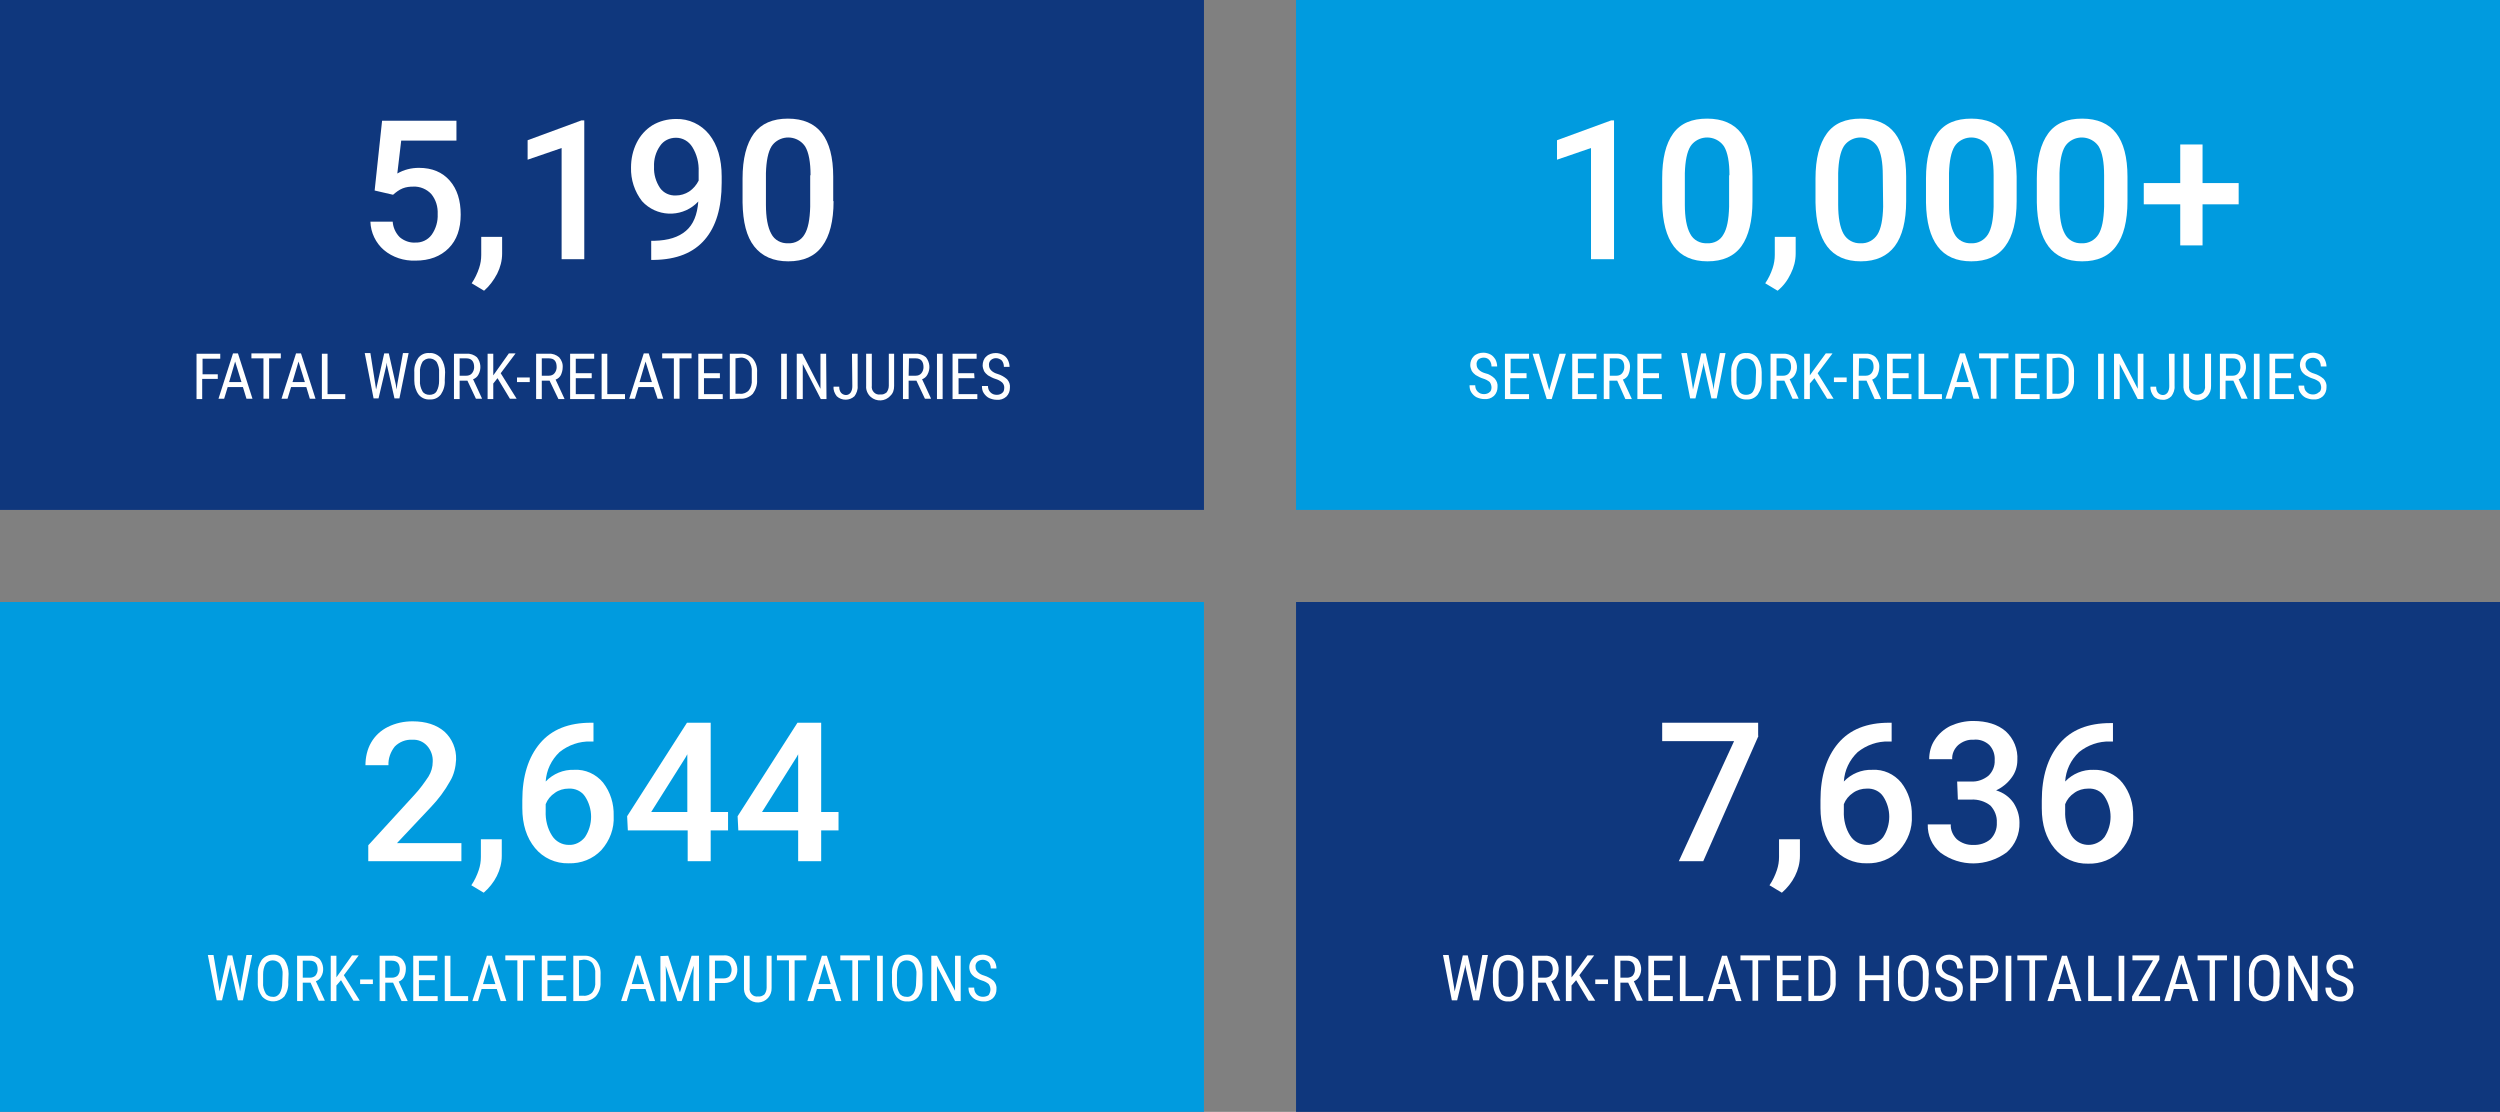 <?xml version="1.0" encoding="utf-8"?>
<!-- Generator: Adobe Illustrator 24.3.0, SVG Export Plug-In . SVG Version: 6.00 Build 0)  -->
<svg version="1.1" id="Layer_1" xmlns="http://www.w3.org/2000/svg" xmlns:xlink="http://www.w3.org/1999/xlink" x="0px" y="0px"
	 viewBox="0 0 706 314" style="enable-background:new 0 0 706 314;" xml:space="preserve">
<rect x="0" y="0" width="706" height="314" fill="#808080" stroke="none"/>
<style type="text/css">
	.st0{fill:#0F377D;}
	.st1{fill:#FFFFFF;}
	.st2{fill:#009BDF;}
</style>
<rect class="st0" width="340" height="144"/>
<g>
	<path class="st1" d="M105.8,53.8l2.1-19.7h21v5.6h-15.6l-1.1,9.3c1.9-1.1,4-1.6,6.1-1.6c3.7,0,6.6,1.2,8.7,3.6
		c2.1,2.4,3.1,5.6,3.1,9.6c0,4-1.1,7.2-3.4,9.5c-2.3,2.3-5.4,3.5-9.4,3.5c-3.2,0.1-6.4-0.9-8.9-3c-2.3-2-3.7-4.9-3.8-8h6.3
		c0.1,1.6,0.8,3.2,2,4.4c1.2,1,2.8,1.6,4.3,1.5c1.8,0.1,3.6-0.7,4.7-2.2c1.2-1.7,1.8-3.8,1.7-5.8c0.1-2.1-0.5-4.1-1.8-5.7
		c-1.3-1.4-3.2-2.2-5.1-2.1c-1,0-2,0.1-3,0.5c-1,0.4-1.9,1.1-2.7,1.8L105.8,53.8z"/>
	<path class="st1" d="M136.7,82.1l-3.5-2.1c0.9-1.3,1.6-2.8,2.1-4.3c0.4-1.2,0.6-2.4,0.6-3.7v-5.1h5.9v4.7c0,2-0.5,3.9-1.4,5.7
		C139.4,79.2,138.2,80.8,136.7,82.1z"/>
	<path class="st1" d="M165.1,73.2h-6.5V41.8l-9.6,3.3v-5.5l15.2-5.6h0.8V73.2z"/>
	<path class="st1" d="M197.2,56.9c-4,4.3-10.7,4.6-15.1,0.7c-0.3-0.3-0.5-0.5-0.8-0.8c-2.1-2.7-3.2-6.1-3.1-9.5c0-2.4,0.5-4.8,1.6-7
		c1-2,2.5-3.7,4.4-4.9c2-1.2,4.3-1.8,6.7-1.8c3.6-0.1,7.1,1.5,9.4,4.4c2.3,2.9,3.5,6.9,3.5,11.8v1.8c0,7.1-1.6,12.4-4.8,16.1
		c-3.2,3.7-7.9,5.6-14.3,5.7h-0.8V68h0.9c3.9-0.1,6.8-1,8.9-2.8S196.9,60.7,197.2,56.9z M190.9,55.2c1.3,0,2.6-0.4,3.7-1.1
		c1.2-0.8,2.1-1.9,2.7-3.1v-2.5c0.1-2.5-0.5-4.9-1.8-7c-1-1.6-2.7-2.6-4.6-2.6c-1.8,0-3.5,0.8-4.5,2.3c-1.2,1.7-1.8,3.8-1.7,5.9
		c-0.1,2.1,0.5,4.2,1.7,6C187.4,54.5,189.1,55.3,190.9,55.2z"/>
	<path class="st1" d="M235.4,56.8c0,5.6-1.1,9.9-3.2,12.7c-2.1,2.9-5.3,4.3-9.6,4.3c-4.2,0-7.4-1.4-9.6-4.2s-3.2-6.9-3.3-12.4v-6.8
		c0-5.6,1.1-9.8,3.2-12.7c2.1-2.8,5.3-4.2,9.6-4.2c4.3,0,7.5,1.4,9.6,4.1s3.2,6.8,3.2,12.3V56.8z M228.9,49.5c0-3.7-0.5-6.4-1.5-8.1
		c-1.7-2.6-5.3-3.4-8-1.6c-0.6,0.4-1.1,0.9-1.5,1.5c-1,1.6-1.5,4.2-1.6,7.6v8.9c0,3.6,0.5,6.4,1.5,8.2c0.9,1.8,2.8,2.8,4.8,2.7
		c1.9,0.1,3.7-0.9,4.6-2.5c1-1.6,1.5-4.2,1.6-7.8V49.5z"/>
</g>
<path class="st1" d="M61.4,107h-4.3v5.7h-1.6V99.9h6.7v1.4h-5v4.4h4.3V107z"/>
<path class="st1" d="M68.6,109.3h-4.3l-1,3.3h-1.6l4.1-12.8h1.4l4.1,12.8h-1.7L68.6,109.3z M64.7,107.9h3.5l-1.8-5.8L64.7,107.9z"/>
<path class="st1" d="M79.3,101.2H76v11.4h-1.6v-11.4H71v-1.4h8.3L79.3,101.2z"/>
<path class="st1" d="M86.5,109.3h-4.3l-1,3.3h-1.7l4.1-12.8H85l4.1,12.8h-1.6L86.5,109.3z M82.6,107.9h3.5l-1.8-5.8L82.6,107.9z"/>
<path class="st1" d="M92.5,111.3h5v1.4h-6.6V99.9h1.6L92.5,111.3z"/>
<path class="st1" d="M106,108.6l0.2,1.4l0.3-1.3l2-8.9h1.3l2,8.9l0.2,1.3l0.2-1.5l1.6-8.8h1.6l-2.6,12.8h-1.4l-2.1-9.3l-0.1-0.8
	l-0.1,0.8l-2.2,9.3h-1.4l-2.5-12.8h1.6L106,108.6z"/>
<path class="st1" d="M125.6,107.4c0.1,1.4-0.3,2.8-1.1,4c-0.8,1-1.9,1.5-3.2,1.4c-1.2,0.1-2.4-0.5-3.1-1.4c-0.8-1.1-1.2-2.5-1.2-3.9
	v-2.4c-0.1-1.4,0.3-2.8,1.1-4c0.8-1,1.9-1.5,3.2-1.4c1.2-0.1,2.4,0.5,3.2,1.4c0.8,1.2,1.2,2.6,1.2,4L125.6,107.4z M124,105.2
	c0.1-1-0.2-2.1-0.7-3c-0.9-1.1-2.5-1.3-3.6-0.4c-0.2,0.1-0.3,0.3-0.4,0.4c-0.5,0.9-0.8,2-0.7,3v2.3c-0.1,1,0.2,2.1,0.7,3
	c0.4,0.7,1.2,1,2,1c0.8,0,1.6-0.3,2-1c0.5-0.9,0.7-1.9,0.7-2.9V105.2z"/>
<path class="st1" d="M132,107.5h-2.2v5.2h-1.6V99.9h3.6c1-0.1,2.1,0.3,2.9,1c1.1,1.4,1.3,3.3,0.4,4.9c-0.3,0.6-0.9,1.1-1.5,1.3
	l2.5,5.4v0.1h-1.7L132,107.5z M129.8,106.1h1.9c0.6,0,1.2-0.2,1.6-0.7c0.4-0.5,0.6-1.1,0.6-1.7c0-1.7-0.8-2.5-2.2-2.5h-1.9V106.1z"
	/>
<path class="st1" d="M140.5,106.8l-1.2,1.5v4.4h-1.6V99.9h1.6v6.1l1-1.4l3.4-4.8h1.9l-4.2,5.6l4.5,7.2h-1.9L140.5,106.8z"/>
<path class="st1" d="M149.6,107.9h-3.6v-1.3h3.6V107.9z"/>
<path class="st1" d="M155.2,107.5H153v5.2h-1.6V99.9h3.6c1-0.1,2.1,0.3,2.9,1c0.7,0.8,1.1,1.8,1,2.9c0,0.7-0.2,1.4-0.5,2.1
	c-0.3,0.6-0.9,1.1-1.5,1.3l2.5,5.4v0.1h-1.7L155.2,107.5z M153,106.1h2c0.6,0,1.2-0.2,1.6-0.7c0.4-0.5,0.6-1.1,0.6-1.7
	c0-1.7-0.7-2.5-2.2-2.5h-2V106.1z"/>
<path class="st1" d="M167.1,106.8h-4.5v4.5h5.3v1.4h-6.9V99.9h6.8v1.4h-5.2v4.1h4.5V106.8z"/>
<path class="st1" d="M171.5,111.3h5v1.4h-6.6V99.9h1.6L171.5,111.3z"/>
<path class="st1" d="M184.6,109.3h-4.3l-1,3.3h-1.6l4.1-12.8h1.4l4.1,12.8h-1.6L184.6,109.3z M180.6,107.9h3.5l-1.8-5.8L180.6,107.9
	z"/>
<path class="st1" d="M195.3,101.2h-3.4v11.4h-1.6v-11.4H187v-1.4h8.3L195.3,101.2z"/>
<path class="st1" d="M203.3,106.8h-4.5v4.5h5.3v1.4h-6.9V99.9h6.8v1.4h-5.2v4.1h4.5L203.3,106.8z"/>
<path class="st1" d="M206.1,112.7V99.9h3c1.3-0.1,2.6,0.4,3.5,1.4c0.9,1.1,1.3,2.5,1.2,3.9v2.1c0.1,1.4-0.4,2.8-1.2,3.9
	c-1,1-2.3,1.5-3.6,1.4L206.1,112.7z M207.7,101.2v10h1.3c0.9,0.1,1.9-0.3,2.5-1c0.6-0.8,0.9-1.9,0.8-2.9v-2.3c0.1-1.1-0.2-2.1-0.8-3
	c-0.6-0.7-1.5-1.1-2.4-1L207.7,101.2z"/>
<path class="st1" d="M222.2,112.7h-1.6V99.9h1.6V112.7z"/>
<path class="st1" d="M233.4,112.7h-1.6l-5.1-9.9v9.9H225V99.9h1.6l5.1,9.9v-9.9h1.6L233.4,112.7z"/>
<path class="st1" d="M240.6,99.9h1.6v9.1c0.1,1-0.3,2.1-0.9,2.9c-1.4,1.3-3.6,1.3-5,0c-0.6-0.8-1-1.7-0.9-2.7h1.6
	c0,0.6,0.1,1.2,0.5,1.7c0.6,0.7,1.7,0.9,2.4,0.3c0.1-0.1,0.2-0.2,0.3-0.3c0.4-0.6,0.5-1.2,0.5-1.9L240.6,99.9z"/>
<path class="st1" d="M252.5,99.9v9.1c0,1.1-0.3,2.1-1.1,2.8c-1.4,1.6-3.9,1.7-5.5,0.3c-0.9-0.8-1.4-2-1.3-3.1v-9.1h1.6v9
	c-0.1,0.7,0.1,1.4,0.6,1.9c0.5,0.5,1.1,0.7,1.8,0.6c0.7,0.1,1.3-0.2,1.8-0.6c0.4-0.6,0.6-1.2,0.6-1.9v-9L252.5,99.9z"/>
<path class="st1" d="M258.8,107.5h-2.2v5.2H255V99.9h3.6c1-0.1,2.1,0.3,2.9,1c1.1,1.4,1.3,3.3,0.4,4.9c-0.3,0.6-0.9,1.1-1.5,1.3
	l2.5,5.4v0.1h-1.7L258.8,107.5z M256.6,106.1h2c0.6,0,1.2-0.2,1.6-0.7c0.4-0.5,0.6-1.1,0.6-1.7c0-1.7-0.8-2.5-2.2-2.5h-1.9
	L256.6,106.1z"/>
<path class="st1" d="M266.2,112.7h-1.6V99.9h1.6V112.7z"/>
<path class="st1" d="M275.2,106.8h-4.5v4.5h5.3v1.4H269V99.9h6.8v1.4h-5.2v4.1h4.5L275.2,106.8z"/>
<path class="st1" d="M283.6,109.4c0-0.5-0.2-1-0.6-1.4c-0.6-0.5-1.2-0.8-1.9-1c-0.7-0.2-1.4-0.6-2.1-1c-0.4-0.3-0.8-0.7-1.1-1.2
	c-0.2-0.5-0.4-1-0.4-1.6c0-0.9,0.3-1.9,1-2.5c0.7-0.7,1.7-1,2.7-1c0.7,0,1.4,0.2,2,0.5c0.6,0.3,1.1,0.8,1.4,1.4
	c0.3,0.6,0.5,1.3,0.5,2h-1.6c0-0.7-0.2-1.3-0.6-1.8c-0.9-0.8-2.2-0.9-3.1-0.1c-0.4,0.4-0.6,1-0.5,1.5c0,0.5,0.2,1,0.6,1.4
	c0.5,0.5,1.1,0.8,1.8,1c1,0.3,1.9,0.8,2.7,1.5c0.6,0.7,0.9,1.5,0.8,2.4c0,0.9-0.3,1.8-1,2.5c-0.8,0.7-1.7,1-2.8,0.9
	c-0.7,0-1.4-0.2-2.1-0.5c-0.6-0.3-1.1-0.8-1.5-1.4c-0.4-0.6-0.5-1.3-0.5-2h1.7c0,0.7,0.2,1.3,0.7,1.8c0.5,0.5,1.1,0.7,1.8,0.7
	c0.6,0,1.2-0.2,1.6-0.6C283.5,110.6,283.6,110,283.6,109.4z"/>
<rect y="170" class="st2" width="340" height="144"/>
<g>
	<path class="st1" d="M130.3,243.2H104v-4.5l13-14.2c1.5-1.6,2.8-3.4,4-5.2c0.8-1.3,1.2-2.7,1.2-4.2c0.1-1.6-0.5-3.3-1.6-4.5
		c-1.1-1.2-2.6-1.8-4.2-1.7c-1.8-0.1-3.6,0.6-4.9,1.9c-1.2,1.5-1.9,3.4-1.8,5.3h-6.5c0-2.2,0.5-4.5,1.6-6.4c1.1-1.9,2.7-3.4,4.7-4.4
		c2.2-1.1,4.6-1.6,7-1.6c3.8,0,6.8,1,9,2.9c2.2,2,3.4,4.9,3.3,7.9c-0.1,2.1-0.6,4.3-1.7,6.1c-1.5,2.7-3.3,5.1-5.4,7.3l-9.6,10.2
		h18.2V243.2z"/>
	<path class="st1" d="M136.6,252.1l-3.5-2.1c0.9-1.3,1.6-2.8,2.1-4.3c0.4-1.2,0.6-2.4,0.6-3.7V237h5.9v4.7c0,2-0.5,3.9-1.4,5.7
		C139.4,249.2,138.1,250.8,136.6,252.1z"/>
	<path class="st1" d="M167.6,204v5.4h-0.8c-3.2-0.1-6.3,1-8.8,3c-2.3,2.2-3.7,5.1-3.9,8.3c2.1-2.2,5-3.4,8-3.3
		c3.2-0.2,6.2,1.2,8.2,3.6c2.1,2.7,3.1,6,3,9.4c0.2,3.6-1.1,7-3.5,9.7c-2.4,2.5-5.7,3.8-9.2,3.7c-3.7,0.1-7.2-1.5-9.5-4.3
		c-2.4-2.9-3.6-6.7-3.6-11.3v-2.2c0-6.8,1.7-12.2,5-16.1c3.3-3.9,8.1-5.8,14.4-5.8H167.6z M160.6,222.7c-1.4,0-2.8,0.4-3.9,1.2
		c-1.2,0.8-2.1,1.9-2.6,3.2v2c-0.1,2.4,0.5,4.9,1.8,6.9c1,1.6,2.8,2.6,4.7,2.6c1.8,0.1,3.5-0.8,4.6-2.2c2.3-3.5,2.3-8,0-11.5
		C164.2,223.4,162.4,222.6,160.6,222.7L160.6,222.7z"/>
	<path class="st1" d="M200.7,229.3h4.9v5.2h-4.9v8.7h-6.5v-8.7h-16.9l-0.2-4l16.9-26.4h6.7V229.3z M183.9,229.3h10.2V213l-0.5,0.9
		L183.9,229.3z"/>
	<path class="st1" d="M231.9,229.3h4.9v5.2h-4.9v8.7h-6.5v-8.7h-16.9l-0.2-4l16.9-26.4h6.7V229.3z M215.2,229.3h10.2V213l-0.5,0.9
		L215.2,229.3z"/>
</g>
<path class="st1" d="M61.8,278.6l0.2,1.4l0.3-1.3l2-8.9h1.3l2,8.9l0.2,1.3l0.2-1.5l1.6-8.8h1.6l-2.6,12.8h-1.4l-2.1-9.3l-0.1-0.8
	l-0.1,0.8l-2.2,9.3h-1.5l-2.5-12.8h1.6L61.8,278.6z"/>
<path class="st1" d="M81.4,277.4c0.1,1.4-0.3,2.8-1.1,4c-1.6,1.7-4.2,1.9-6,0.3c-0.1-0.1-0.2-0.2-0.3-0.3c-0.8-1.1-1.3-2.5-1.2-3.9
	v-2.4c-0.1-1.4,0.3-2.8,1.1-4c0.8-1,1.9-1.5,3.2-1.5c1.2-0.1,2.4,0.5,3.2,1.4c0.8,1.2,1.2,2.6,1.2,4L81.4,277.4z M79.8,275.2
	c0.1-1-0.2-2.1-0.7-3c-0.9-1.1-2.5-1.3-3.6-0.5c-0.2,0.1-0.3,0.3-0.5,0.5c-0.5,0.9-0.7,1.9-0.7,3v2.3c-0.1,1,0.2,2.1,0.7,3
	c0.4,0.7,1.2,1,2,1c0.8,0.1,1.5-0.3,2-1c0.5-0.9,0.7-1.9,0.7-2.9L79.8,275.2z"/>
<path class="st1" d="M87.7,277.5h-2.2v5.2h-1.6v-12.8h3.6c1-0.1,2.1,0.3,2.8,1c1.1,1.4,1.3,3.4,0.4,4.9c-0.3,0.6-0.9,1.1-1.5,1.3
	l2.5,5.4v0.1H90L87.7,277.5z M85.5,276.1h2c0.6,0,1.2-0.2,1.6-0.6c0.4-0.5,0.6-1.1,0.6-1.7c0-1.6-0.7-2.5-2.2-2.5h-2V276.1z"/>
<path class="st1" d="M96.3,276.8l-1.3,1.5v4.4h-1.6v-12.8H95v6.1l1-1.4l3.4-4.8h1.9l-4.2,5.6l4.5,7.2h-1.8L96.3,276.8z"/>
<path class="st1" d="M105.3,277.9h-3.6v-1.3h3.6V277.9z"/>
<path class="st1" d="M111,277.5h-2.2v5.2h-1.6v-12.8h3.6c1-0.1,2.1,0.3,2.8,1c0.7,0.8,1.1,1.8,1,2.9c0,0.7-0.2,1.4-0.5,2.1
	c-0.3,0.6-0.9,1.1-1.5,1.3l2.5,5.4v0.1h-1.7L111,277.5z M108.8,276.1h1.9c0.6,0,1.2-0.2,1.6-0.6c0.4-0.5,0.6-1.1,0.6-1.7
	c0-1.6-0.7-2.5-2.2-2.5h-1.9L108.8,276.1z"/>
<path class="st1" d="M122.8,276.8h-4.5v4.5h5.3v1.4h-6.9v-12.8h6.8v1.4h-5.2v4.1h4.5V276.8z"/>
<path class="st1" d="M127.2,281.3h5v1.4h-6.6v-12.8h1.6L127.2,281.3z"/>
<path class="st1" d="M140.3,279.3H136l-1,3.4h-1.6l4.1-12.8h1.4l4.1,12.8h-1.6L140.3,279.3z M136.4,277.9h3.5l-1.8-5.8L136.4,277.9z
	"/>
<path class="st1" d="M151.1,271.2h-3.4v11.4h-1.6v-11.4h-3.4v-1.4h8.3L151.1,271.2z"/>
<path class="st1" d="M159.1,276.8h-4.5v4.5h5.3v1.4H153v-12.8h6.8v1.4h-5.2v4.1h4.5L159.1,276.8z"/>
<path class="st1" d="M161.9,282.7v-12.8h3c1.3-0.1,2.6,0.4,3.5,1.4c0.9,1.1,1.3,2.5,1.2,4v2.1c0.1,1.4-0.4,2.8-1.3,3.9
	c-1,1-2.3,1.5-3.6,1.4L161.9,282.7z M163.5,271.2v10h1.3c0.9,0.1,1.9-0.3,2.5-1c0.6-0.8,0.9-1.9,0.8-2.9v-2.3c0.1-1.1-0.2-2.1-0.8-3
	c-0.6-0.7-1.5-1-2.4-1L163.5,271.2z"/>
<path class="st1" d="M182.3,279.3h-4.3l-1,3.4h-1.6l4.1-12.8h1.4l4.1,12.8h-1.6L182.3,279.3z M178.4,277.9h3.5l-1.8-5.8L178.4,277.9
	z"/>
<path class="st1" d="M188.7,269.9l3.3,10.4l3.3-10.4h2.1v12.8h-1.6v-5l0.1-5l-3.4,10h-1.2l-3.3-9.9l0.1,5v5h-1.6v-12.8L188.7,269.9z
	"/>
<path class="st1" d="M201.9,277.6v5h-1.6v-12.8h4.1c1-0.1,2.1,0.3,2.8,1.1c1.3,1.7,1.4,4,0.1,5.7c-0.7,0.7-1.7,1-2.7,1L201.9,277.6z
	 M201.9,276.3h2.5c0.6,0,1.2-0.2,1.6-0.6c0.4-0.5,0.6-1.2,0.6-1.8c0-0.7-0.2-1.3-0.6-1.9c-0.4-0.5-1-0.7-1.6-0.7h-2.5L201.9,276.3z"
	/>
<path class="st1" d="M217.9,269.9v9.1c0.1,2.2-1.6,4-3.7,4.1c-2.2,0.1-4-1.6-4.1-3.7c0-0.1,0-0.3,0-0.4v-9.1h1.6v9
	c-0.1,0.7,0.1,1.4,0.6,1.9c0.5,0.5,1.1,0.7,1.8,0.6c0.7,0.1,1.3-0.2,1.8-0.6c0.4-0.6,0.6-1.2,0.6-1.9v-9L217.9,269.9z"/>
<path class="st1" d="M227.8,271.2h-3.4v11.4h-1.6v-11.4h-3.4v-1.4h8.3V271.2z"/>
<path class="st1" d="M235,279.3h-4.3l-1,3.4H228l4.1-12.8h1.4l4.1,12.8H236L235,279.3z M231.1,277.9h3.5l-1.8-5.8L231.1,277.9z"/>
<path class="st1" d="M245.7,271.2h-3.4v11.4h-1.6v-11.4h-3.4v-1.4h8.3L245.7,271.2z"/>
<path class="st1" d="M249.3,282.7h-1.6v-12.8h1.6V282.7z"/>
<path class="st1" d="M260.5,277.4c0.1,1.4-0.3,2.8-1.1,4c-0.8,1-1.9,1.5-3.2,1.4c-1.2,0.1-2.4-0.5-3.1-1.4c-0.8-1.1-1.2-2.5-1.2-3.9
	v-2.4c-0.1-1.4,0.3-2.8,1.1-4c0.8-1,1.9-1.5,3.2-1.5c1.2-0.1,2.4,0.5,3.1,1.4c0.8,1.2,1.2,2.6,1.2,4L260.5,277.4z M258.8,275.2
	c0.1-1-0.2-2.1-0.7-3c-0.9-1.1-2.5-1.3-3.6-0.5c-0.2,0.1-0.3,0.3-0.5,0.5c-0.5,0.9-0.7,1.9-0.7,3v2.3c-0.1,1,0.2,2.1,0.7,3
	c0.4,0.7,1.2,1,2,1c0.8,0.1,1.5-0.3,2-1c0.5-0.9,0.7-1.9,0.7-2.9L258.8,275.2z"/>
<path class="st1" d="M271.3,282.7h-1.6l-5.1-9.9v9.9h-1.6v-12.8h1.6l5.1,9.9v-9.9h1.6L271.3,282.7z"/>
<path class="st1" d="M279.7,279.4c0-0.5-0.2-1.1-0.5-1.5c-0.6-0.5-1.2-0.8-1.9-1c-0.7-0.2-1.4-0.6-2.1-1c-0.4-0.3-0.8-0.7-1.1-1.2
	c-0.7-1.4-0.4-3,0.7-4.1c0.7-0.7,1.7-1,2.7-1c0.7,0,1.4,0.2,2,0.5c0.6,0.3,1,0.8,1.4,1.4c0.3,0.6,0.5,1.3,0.5,2h-1.6
	c0-0.7-0.2-1.3-0.6-1.8c-0.9-0.8-2.2-0.9-3.2-0.1c-0.4,0.4-0.6,1-0.5,1.5c0,0.5,0.2,1,0.6,1.4c0.5,0.5,1.1,0.8,1.8,1
	c1,0.3,1.9,0.8,2.7,1.5c0.6,0.7,0.9,1.5,0.8,2.4c0,0.9-0.3,1.8-1,2.5c-0.8,0.7-1.8,1-2.8,0.9c-0.7,0-1.4-0.2-2.1-0.5
	c-0.6-0.3-1.1-0.8-1.5-1.4c-0.4-0.6-0.5-1.3-0.5-2h1.6c0,0.7,0.2,1.4,0.7,1.9c0.5,0.5,1.1,0.7,1.8,0.7c0.6,0,1.2-0.2,1.6-0.5
	C279.5,280.5,279.7,280,279.7,279.4z"/>
<rect x="366" y="170" class="st0" width="340" height="144"/>
<g>
	<path class="st1" d="M496.6,207.8L481,243.2h-6.9l15.6-33.9h-20.3v-5.2h27.1V207.8z"/>
	<path class="st1" d="M503.2,252.1l-3.5-2.1c0.9-1.3,1.6-2.8,2.1-4.3c0.4-1.2,0.6-2.4,0.6-3.7V237h5.9v4.7c0,2-0.5,3.9-1.4,5.7
		C506,249.2,504.7,250.8,503.2,252.1z"/>
	<path class="st1" d="M534.2,204v5.4h-0.8c-3.2-0.1-6.3,1-8.8,3c-2.3,2.2-3.7,5.1-3.9,8.3c2.1-2.2,5-3.4,8-3.3
		c3.2-0.2,6.2,1.2,8.2,3.6c2.1,2.7,3.1,6,3,9.4c0.2,3.6-1.1,7-3.5,9.7c-2.4,2.5-5.7,3.8-9.2,3.7c-3.7,0.1-7.2-1.5-9.5-4.3
		c-2.4-2.9-3.6-6.7-3.6-11.3v-2.2c0-6.8,1.7-12.2,5-16.1c3.3-3.9,8.1-5.8,14.4-5.8H534.2z M527.2,222.7c-1.4,0-2.8,0.4-3.9,1.2
		c-1.2,0.8-2.1,1.9-2.6,3.2v2c-0.1,2.4,0.5,4.9,1.8,6.9c1,1.6,2.8,2.6,4.7,2.6c1.8,0.1,3.5-0.8,4.6-2.2c2.3-3.5,2.3-8,0-11.5
		C530.8,223.4,529,222.6,527.2,222.7L527.2,222.7z"/>
	<path class="st1" d="M552.7,220.7h4c1.7,0.1,3.4-0.5,4.8-1.6c1.2-1.1,1.9-2.8,1.8-4.4c0.1-1.6-0.4-3.1-1.5-4.3
		c-1.2-1.1-2.8-1.7-4.5-1.5c-1.6-0.1-3.1,0.5-4.3,1.5c-1.1,1-1.8,2.5-1.7,4h-6.5c0-1.9,0.5-3.9,1.6-5.5c1.1-1.7,2.6-3,4.4-3.9
		c2-0.9,4.2-1.4,6.4-1.4c3.9,0,7,1,9.2,2.9c2.3,2.1,3.5,5.1,3.3,8.2c0,1.8-0.6,3.6-1.7,5c-1.1,1.5-2.6,2.7-4.3,3.5
		c2,0.6,3.7,1.8,4.9,3.5c1.1,1.7,1.7,3.6,1.7,5.6c0.1,3.2-1.2,6.3-3.6,8.4c-5.6,4.1-13.1,4.2-18.7,0.1c-2.4-2-3.7-4.9-3.6-8h6.5
		c-0.1,1.6,0.6,3.1,1.7,4.2c1.3,1.1,3,1.7,4.7,1.6c1.7,0.1,3.5-0.5,4.8-1.6c1.2-1.2,1.9-2.9,1.8-4.7c0.1-1.8-0.6-3.5-1.8-4.8
		c-1.5-1.2-3.5-1.8-5.4-1.7h-3.8L552.7,220.7z"/>
	<path class="st1" d="M596.7,204v5.4h-0.8c-3.2-0.1-6.3,1-8.8,3c-2.3,2.2-3.7,5.1-3.9,8.3c2.1-2.2,5-3.4,8-3.3
		c3.2-0.1,6.2,1.2,8.2,3.7c2.1,2.7,3.1,6,3,9.4c0.2,3.6-1.1,7-3.5,9.7c-2.4,2.5-5.7,3.8-9.2,3.7c-3.7,0.1-7.2-1.5-9.5-4.3
		c-2.4-2.9-3.6-6.7-3.6-11.3v-2.2c0-6.8,1.7-12.2,5-16.1c3.3-3.9,8.1-5.8,14.4-5.8H596.7z M589.7,222.7c-1.4,0-2.8,0.4-3.9,1.2
		c-1.2,0.8-2.1,1.9-2.6,3.2v2c-0.1,2.4,0.5,4.8,1.8,6.9c1.8,2.7,5.3,3.4,8,1.6c0.5-0.3,0.9-0.7,1.3-1.2c2.3-3.5,2.3-8,0-11.5
		C593.3,223.4,591.6,222.6,589.7,222.7L589.7,222.7z"/>
</g>
<path class="st1" d="M410.6,278.6l0.2,1.4l0.3-1.3l2-8.9h1.4l2,8.9l0.3,1.3l0.2-1.5l1.6-8.8h1.6l-2.5,12.8H416l-2.1-9.3l-0.1-0.8
	l-0.1,0.8l-2.2,9.3h-1.5l-2.5-12.8h1.6L410.6,278.6z"/>
<path class="st1" d="M430.2,277.4c0.1,1.4-0.3,2.8-1.1,4c-0.8,1-1.9,1.5-3.2,1.4c-1.2,0.1-2.4-0.5-3.1-1.4c-0.8-1.1-1.2-2.5-1.2-3.9
	v-2.4c-0.1-1.4,0.3-2.8,1.1-4c1.5-1.8,4.2-1.9,6-0.4c0.1,0.1,0.2,0.2,0.4,0.3c0.8,1.2,1.2,2.6,1.1,4V277.4z M428.6,275.2
	c0.1-1-0.2-2.1-0.7-3c-0.9-1.1-2.5-1.3-3.6-0.4c-0.2,0.1-0.3,0.3-0.4,0.4c-0.5,0.9-0.7,1.9-0.7,3v2.3c-0.1,1,0.2,2.1,0.7,3
	c0.4,0.7,1.2,1,2,1c0.8,0.1,1.5-0.3,2-1c0.5-0.9,0.7-1.9,0.7-2.9L428.6,275.2z"/>
<path class="st1" d="M436.5,277.5h-2.2v5.2h-1.6v-12.8h3.6c1-0.1,2.1,0.3,2.9,1c1.1,1.4,1.3,3.3,0.4,4.9c-0.3,0.6-0.9,1.1-1.5,1.3
	l2.5,5.4v0.1h-1.7L436.5,277.5z M434.3,276.1h2c0.6,0,1.2-0.2,1.6-0.6c0.4-0.5,0.6-1.1,0.6-1.7c0-1.6-0.8-2.5-2.2-2.5h-1.9V276.1z"
	/>
<path class="st1" d="M445.1,276.8l-1.3,1.5v4.4h-1.6v-12.8h1.6v6.1l1.1-1.4l3.4-4.8h1.9l-4.2,5.6l4.5,7.2h-1.9L445.1,276.8z"/>
<path class="st1" d="M454.1,277.9h-3.6v-1.3h3.6V277.9z"/>
<path class="st1" d="M459.8,277.5h-2.2v5.2h-1.6v-12.8h3.6c1-0.1,2.1,0.3,2.9,1c1.1,1.4,1.3,3.4,0.4,4.9c-0.3,0.6-0.9,1.1-1.5,1.3
	l2.5,5.4v0.1h-1.7L459.8,277.5z M457.5,276.1h2c0.6,0,1.2-0.2,1.6-0.6c0.4-0.5,0.6-1.1,0.6-1.7c0-1.6-0.7-2.5-2.2-2.5h-1.9V276.1z"
	/>
<path class="st1" d="M471.6,276.8h-4.5v4.5h5.3v1.4h-6.9v-12.8h6.8v1.4h-5.2v4.1h4.5V276.8z"/>
<path class="st1" d="M476,281.3h5v1.4h-6.6v-12.8h1.6L476,281.3z"/>
<path class="st1" d="M489.1,279.3h-4.3l-1,3.4h-1.6l4.1-12.8h1.4l4.1,12.8h-1.6L489.1,279.3z M485.2,277.9h3.5l-1.7-5.8L485.2,277.9
	z"/>
<path class="st1" d="M499.9,271.2h-3.4v11.4h-1.6v-11.4h-3.4v-1.4h8.3L499.9,271.2z"/>
<path class="st1" d="M507.9,276.8h-4.5v4.5h5.3v1.4h-6.9v-12.8h6.8v1.4h-5.2v4.1h4.5L507.9,276.8z"/>
<path class="st1" d="M510.7,282.7v-12.8h3c1.3-0.1,2.6,0.4,3.5,1.4c0.9,1.1,1.3,2.5,1.2,4v2.1c0.1,1.4-0.4,2.8-1.2,3.9
	c-1,1-2.3,1.5-3.7,1.4L510.7,282.7z M512.3,271.2v10h1.3c0.9,0.1,1.9-0.3,2.5-1c0.6-0.8,0.9-1.9,0.8-2.9v-2.3c0.1-1.1-0.2-2.1-0.8-3
	c-0.6-0.7-1.5-1-2.3-1L512.3,271.2z"/>
<path class="st1" d="M533.5,282.7h-1.6v-5.9h-5.2v5.9h-1.6v-12.8h1.6v5.5h5.2v-5.5h1.6V282.7z"/>
<path class="st1" d="M544.6,277.4c0.1,1.4-0.3,2.8-1.1,4c-1.6,1.7-4.2,1.9-6,0.3c-0.1-0.1-0.2-0.2-0.3-0.3c-0.8-1.1-1.2-2.5-1.2-3.9
	v-2.4c-0.1-1.4,0.3-2.8,1.1-4c1.5-1.8,4.2-1.9,6-0.4c0.1,0.1,0.2,0.2,0.4,0.3c0.8,1.2,1.2,2.6,1.2,4L544.6,277.4z M543,275.2
	c0.1-1-0.2-2.1-0.7-3c-0.9-1.1-2.5-1.3-3.6-0.4c-0.2,0.1-0.3,0.3-0.4,0.4c-0.5,0.9-0.8,1.9-0.7,3v2.3c-0.1,1,0.2,2.1,0.7,3
	c0.4,0.7,1.2,1,2,1c0.8,0.1,1.5-0.3,2-1c0.5-0.9,0.7-1.9,0.7-2.9V275.2z"/>
<path class="st1" d="M552.7,279.4c0-0.5-0.2-1.1-0.5-1.5c-0.6-0.5-1.2-0.8-1.9-1c-0.7-0.2-1.4-0.6-2.1-1c-0.4-0.3-0.8-0.7-1.1-1.2
	c-0.7-1.4-0.4-3,0.7-4.1c0.7-0.7,1.7-1,2.7-1c0.7,0,1.4,0.2,2,0.5c0.6,0.3,1.1,0.8,1.3,1.4c0.3,0.6,0.5,1.3,0.5,2h-1.6
	c0-0.7-0.2-1.3-0.6-1.8c-0.9-0.8-2.2-0.9-3.2-0.1c-0.4,0.4-0.6,1-0.5,1.5c0,0.5,0.2,1,0.6,1.4c0.5,0.5,1.1,0.8,1.8,1
	c1,0.3,1.9,0.8,2.7,1.5c0.6,0.7,0.9,1.5,0.8,2.4c0,0.9-0.3,1.8-1,2.5c-0.8,0.7-1.7,1-2.8,0.9c-0.7,0-1.4-0.2-2.1-0.5
	c-0.6-0.3-1.1-0.8-1.5-1.4c-0.4-0.6-0.5-1.3-0.5-2h1.6c0,0.7,0.2,1.3,0.7,1.9c0.5,0.5,1.1,0.7,1.8,0.7c0.6,0,1.2-0.2,1.6-0.5
	C552.5,280.5,552.7,280,552.7,279.4z"/>
<path class="st1" d="M558,277.6v5h-1.6v-12.8h4.1c1-0.1,2.1,0.3,2.8,1.1c1.3,1.7,1.4,4,0,5.7c-0.7,0.7-1.7,1-2.7,1L558,277.6z
	 M558,276.3h2.5c0.6,0,1.2-0.2,1.7-0.6c0.4-0.5,0.6-1.2,0.6-1.8c0-0.7-0.2-1.3-0.6-1.9c-0.4-0.5-1-0.7-1.6-0.7H558V276.3z"/>
<path class="st1" d="M568,282.7h-1.6v-12.8h1.6V282.7z"/>
<path class="st1" d="M578.1,271.2h-3.4v11.4h-1.6v-11.4h-3.4v-1.4h8.3L578.1,271.2z"/>
<path class="st1" d="M585.2,279.3h-4.3l-1,3.4h-1.7l4.1-12.8h1.4l4.1,12.8h-1.7L585.2,279.3z M581.3,277.9h3.5l-1.8-5.8L581.3,277.9
	z"/>
<path class="st1" d="M591.3,281.3h5v1.4h-6.6v-12.8h1.6L591.3,281.3z"/>
<path class="st1" d="M599.9,282.7h-1.6v-12.8h1.6V282.7z"/>
<path class="st1" d="M603.9,281.3h6.1v1.4h-7.9v-1.3l5.9-10.2h-5.8v-1.4h7.6v1.2L603.9,281.3z"/>
<path class="st1" d="M618.2,279.3h-4.3l-1,3.4h-1.7l4.1-12.8h1.4l4.1,12.8h-1.6L618.2,279.3z M614.3,277.9h3.5l-1.8-5.8L614.3,277.9
	z"/>
<path class="st1" d="M628.9,271.2h-3.4v11.4H624v-11.4h-3.4v-1.4h8.3L628.9,271.2z"/>
<path class="st1" d="M632.5,282.7h-1.6v-12.8h1.6V282.7z"/>
<path class="st1" d="M643.7,277.4c0.1,1.4-0.3,2.8-1.1,4c-1.6,1.7-4.2,1.9-6,0.3c-0.1-0.1-0.2-0.2-0.3-0.3c-0.8-1.1-1.3-2.5-1.2-3.9
	v-2.4c-0.1-1.4,0.3-2.8,1.1-4c0.8-1,1.9-1.5,3.2-1.5c1.2-0.1,2.4,0.5,3.2,1.4c0.8,1.2,1.2,2.6,1.2,4L643.7,277.4z M642,275.1
	c0.1-1-0.2-2.1-0.7-3c-0.9-1.1-2.5-1.3-3.6-0.4c-0.2,0.1-0.3,0.3-0.4,0.4c-0.5,0.9-0.8,1.9-0.7,3v2.3c-0.1,1,0.2,2.1,0.7,3
	c0.9,1.1,2.5,1.3,3.6,0.5c0.2-0.1,0.3-0.2,0.4-0.4c0.5-0.9,0.7-1.9,0.7-2.9V275.1z"/>
<path class="st1" d="M654.5,282.7h-1.6l-5.1-9.9v9.9h-1.6v-12.8h1.6l5.1,9.9v-9.9h1.6V282.7z"/>
<path class="st1" d="M662.9,279.4c0-0.5-0.2-1.1-0.5-1.5c-0.6-0.5-1.2-0.8-1.9-1c-0.7-0.2-1.4-0.6-2.1-1c-0.4-0.3-0.8-0.7-1.1-1.2
	c-0.6-1.4-0.4-3,0.7-4.1c0.7-0.7,1.7-1,2.7-1c0.7,0,1.4,0.2,2,0.5c0.6,0.3,1.1,0.8,1.4,1.4c0.3,0.6,0.5,1.3,0.5,2h-1.6
	c0-0.7-0.2-1.3-0.6-1.8c-0.9-0.8-2.2-0.9-3.2-0.1c-0.4,0.4-0.6,1-0.5,1.5c0,0.5,0.2,1,0.6,1.4c0.5,0.5,1.1,0.8,1.8,1
	c1,0.3,1.9,0.8,2.7,1.5c0.6,0.7,0.9,1.5,0.8,2.4c0,0.9-0.3,1.8-1,2.5c-0.8,0.7-1.7,1-2.8,0.9c-0.7,0-1.4-0.2-2.1-0.5
	c-0.6-0.3-1.1-0.8-1.5-1.4c-0.4-0.6-0.5-1.3-0.5-2h1.6c0,0.7,0.2,1.3,0.7,1.9c0.5,0.5,1.1,0.7,1.8,0.7c0.6,0,1.2-0.2,1.6-0.5
	C662.7,280.6,662.9,280,662.9,279.4z"/>
<rect x="366" class="st2" width="340" height="144"/>
<g>
	<path class="st1" d="M455.8,73.2h-6.5V41.8l-9.6,3.3v-5.5L455,34h0.8V73.2z"/>
	<path class="st1" d="M494.9,56.8c0,5.6-1.1,9.9-3.1,12.7c-2.1,2.9-5.3,4.3-9.6,4.3c-4.2,0-7.4-1.4-9.5-4.2s-3.2-6.9-3.3-12.4v-6.8
		c0-5.6,1-9.8,3.1-12.7s5.3-4.2,9.6-4.2c4.3,0,7.5,1.4,9.6,4.1s3.2,6.8,3.2,12.3V56.8z M488.4,49.5c0-3.7-0.5-6.4-1.5-8.1
		c-1.7-2.6-5.3-3.4-8-1.6c-0.6,0.4-1.1,0.9-1.5,1.5c-1,1.6-1.5,4.2-1.6,7.6v8.9c0,3.6,0.5,6.4,1.5,8.2c0.9,1.8,2.8,2.8,4.8,2.7
		c1.9,0.1,3.7-0.8,4.6-2.5c1-1.6,1.5-4.2,1.6-7.8V49.5z"/>
	<path class="st1" d="M502,82.1l-3.5-2.1c0.9-1.3,1.6-2.8,2.1-4.3c0.4-1.2,0.6-2.5,0.6-3.7v-5.1h5.9v4.7c0,2-0.5,3.9-1.4,5.7
		C504.8,79.2,503.6,80.8,502,82.1z"/>
	<path class="st1" d="M538.3,56.8c0,5.6-1.1,9.9-3.2,12.7s-5.3,4.3-9.6,4.3c-4.2,0-7.4-1.4-9.5-4.2c-2.1-2.8-3.2-6.9-3.3-12.4v-6.8
		c0-5.6,1.1-9.8,3.2-12.7s5.3-4.2,9.6-4.2c4.3,0,7.5,1.4,9.6,4.1s3.2,6.8,3.2,12.3L538.3,56.8z M531.7,49.5c0-3.7-0.5-6.4-1.5-8.1
		c-1.7-2.6-5.3-3.4-8-1.6c-0.6,0.4-1.1,0.9-1.5,1.5c-1,1.6-1.5,4.2-1.6,7.6v8.9c0,3.6,0.5,6.4,1.5,8.2c1,1.8,2.9,2.8,4.9,2.7
		c1.9,0.1,3.7-0.9,4.7-2.5c1-1.6,1.5-4.2,1.6-7.8L531.7,49.5z"/>
	<path class="st1" d="M569.5,56.8c0,5.6-1.1,9.9-3.2,12.7c-2.1,2.9-5.3,4.3-9.6,4.3c-4.2,0-7.4-1.4-9.5-4.2s-3.2-6.9-3.3-12.4v-6.8
		c0-5.6,1.1-9.8,3.2-12.7s5.3-4.2,9.6-4.2c4.3,0,7.5,1.4,9.6,4.1s3.1,6.8,3.2,12.3V56.8z M563,49.5c0-3.7-0.5-6.4-1.5-8.1
		c-1.7-2.6-5.3-3.4-8-1.6c-0.6,0.4-1.1,0.9-1.5,1.5c-1,1.6-1.5,4.2-1.6,7.6v8.9c0,3.6,0.5,6.4,1.5,8.2c0.9,1.8,2.8,2.8,4.8,2.7
		c1.9,0.1,3.7-0.9,4.7-2.5c1-1.6,1.5-4.2,1.6-7.8L563,49.5z"/>
	<path class="st1" d="M600.8,56.8c0,5.6-1.1,9.9-3.2,12.7c-2.1,2.9-5.3,4.3-9.6,4.3c-4.2,0-7.4-1.4-9.5-4.2s-3.2-6.9-3.3-12.4v-6.8
		c0-5.6,1.1-9.8,3.2-12.7s5.3-4.2,9.6-4.2c4.3,0,7.5,1.4,9.6,4.1s3.2,6.8,3.2,12.3L600.8,56.8z M594.2,49.5c0-3.7-0.5-6.4-1.5-8.1
		c-1.7-2.6-5.3-3.4-8-1.6c-0.6,0.4-1.1,0.9-1.5,1.5c-1,1.6-1.5,4.2-1.6,7.6v8.9c0,3.6,0.5,6.4,1.5,8.2c0.9,1.8,2.8,2.8,4.8,2.7
		c1.9,0.1,3.7-0.9,4.7-2.5c1-1.6,1.5-4.2,1.6-7.8L594.2,49.5z"/>
	<path class="st1" d="M622,51.7h10.2v6H622v11.6h-6.3V57.7h-10.3v-6h10.3V40.8h6.3L622,51.7z"/>
</g>
<path class="st1" d="M421.2,109.4c0-0.5-0.2-1.1-0.5-1.5c-0.6-0.5-1.2-0.8-1.9-1c-0.7-0.2-1.4-0.6-2.1-1c-0.4-0.3-0.8-0.7-1.1-1.2
	c-0.2-0.5-0.4-1-0.4-1.6c0-0.9,0.3-1.8,1-2.5c0.7-0.7,1.7-1,2.7-1c0.7,0,1.4,0.2,2,0.5c0.6,0.3,1,0.8,1.4,1.4c0.3,0.6,0.5,1.3,0.5,2
	h-1.6c0-0.7-0.2-1.3-0.6-1.8c-0.4-0.5-1-0.7-1.6-0.7c-0.6,0-1.1,0.2-1.5,0.5c-0.4,0.4-0.6,1-0.5,1.5c0,0.5,0.2,1,0.6,1.4
	c0.5,0.5,1.1,0.8,1.8,1c1,0.2,2,0.8,2.7,1.5c0.6,0.7,0.9,1.5,0.8,2.4c0,0.9-0.3,1.8-1,2.5c-0.8,0.7-1.7,1-2.8,0.9
	c-0.7,0-1.4-0.2-2.1-0.5c-0.6-0.3-1.1-0.8-1.5-1.4c-0.4-0.6-0.5-1.3-0.5-2h1.6c0,0.7,0.2,1.3,0.7,1.8c0.5,0.5,1.1,0.7,1.8,0.7
	c0.6,0,1.2-0.2,1.6-0.6C421,110.5,421.2,110,421.2,109.4z"/>
<path class="st1" d="M431,106.8h-4.5v4.5h5.3v1.4h-6.8V99.9h6.8v1.4h-5.2v4.1h4.5V106.8z"/>
<path class="st1" d="M437.5,110.2l2.9-10.3h1.8l-4,12.8h-1.4l-4-12.8h1.8L437.5,110.2z"/>
<path class="st1" d="M450.1,106.8h-4.5v4.5h5.3v1.4h-6.9V99.9h6.8v1.4h-5.2v4.1h4.5L450.1,106.8z"/>
<path class="st1" d="M456.7,107.5h-2.2v5.2h-1.6V99.9h3.6c1-0.1,2.1,0.3,2.8,1c0.7,0.8,1.1,1.8,1,2.9c0,0.7-0.2,1.4-0.5,2.1
	c-0.3,0.6-0.9,1.1-1.5,1.3l2.5,5.4v0.1H459L456.7,107.5z M454.5,106.1h2c0.6,0,1.2-0.2,1.6-0.7c0.4-0.5,0.6-1.1,0.6-1.7
	c0-1.7-0.7-2.5-2.2-2.5h-1.9V106.1z"/>
<path class="st1" d="M468.5,106.8H464v4.5h5.3v1.4h-6.9V99.9h6.8v1.4H464v4.1h4.5L468.5,106.8z"/>
<path class="st1" d="M477.9,108.6l0.2,1.4l0.3-1.3l2-8.9h1.3l2,8.9l0.2,1.3l0.2-1.5l1.6-8.8h1.6l-2.5,12.8h-1.5l-2.1-9.3l-0.1-0.8
	l-0.1,0.8l-2.2,9.3h-1.5l-2.5-12.8h1.6L477.9,108.6z"/>
<path class="st1" d="M497.5,107.4c0.1,1.4-0.3,2.8-1.1,4c-0.8,1-1.9,1.5-3.2,1.4c-1.2,0.1-2.4-0.5-3.1-1.4c-0.8-1.1-1.2-2.5-1.2-3.9
	v-2.4c-0.1-1.4,0.3-2.8,1.1-4c0.8-1,1.9-1.5,3.2-1.4c1.2-0.1,2.4,0.5,3.1,1.4c0.8,1.2,1.2,2.6,1.2,4V107.4z M495.9,105.2
	c0.1-1-0.2-2.1-0.7-3c-0.9-1.1-2.5-1.3-3.6-0.5c-0.2,0.1-0.3,0.3-0.5,0.5c-0.5,0.9-0.8,2-0.7,3v2.3c-0.1,1,0.2,2.1,0.7,3
	c0.4,0.7,1.2,1,2,1c0.8,0,1.6-0.3,2-1c0.5-0.9,0.7-1.9,0.7-2.9L495.9,105.2z"/>
<path class="st1" d="M503.9,107.5h-2.2v5.2H500V99.9h3.6c1-0.1,2.1,0.3,2.9,1c1.1,1.4,1.3,3.4,0.4,4.9c-0.3,0.6-0.9,1.1-1.5,1.3
	l2.5,5.4v0.1h-1.7L503.9,107.5z M501.6,106.1h2c0.6,0,1.2-0.2,1.6-0.7c0.4-0.5,0.6-1.1,0.6-1.7c0-1.7-0.7-2.5-2.2-2.5h-1.9V106.1z"
	/>
<path class="st1" d="M512.4,106.8l-1.3,1.5v4.4h-1.6V99.9h1.6v6.1l1-1.4l3.5-4.8h1.9l-4.2,5.6l4.5,7.2H516L512.4,106.8z"/>
<path class="st1" d="M521.5,107.9h-3.6v-1.3h3.6V107.9z"/>
<path class="st1" d="M527.1,107.5h-2.2v5.2h-1.6V99.9h3.6c1-0.1,2.1,0.3,2.8,1c0.7,0.8,1.1,1.8,1,2.9c0,0.7-0.2,1.4-0.5,2.1
	c-0.3,0.6-0.9,1.1-1.5,1.3l2.5,5.4v0.1h-1.8L527.1,107.5z M524.9,106.1h2c0.6,0,1.2-0.2,1.6-0.7c0.4-0.5,0.6-1.1,0.6-1.7
	c0-1.7-0.7-2.5-2.2-2.5h-1.9L524.9,106.1z"/>
<path class="st1" d="M539,106.8h-4.5v4.5h5.3v1.4h-6.9V99.9h6.8v1.4h-5.2v4.1h4.5V106.8z"/>
<path class="st1" d="M543.4,111.3h5v1.4h-6.6V99.9h1.6L543.4,111.3z"/>
<path class="st1" d="M556.4,109.3h-4.3l-1,3.3h-1.7l4.1-12.8h1.4l4.1,12.8h-1.7L556.4,109.3z M552.5,107.9h3.5l-1.8-5.8L552.5,107.9
	z"/>
<path class="st1" d="M567.2,101.2h-3.4v11.4h-1.6v-11.4h-3.3v-1.4h8.3L567.2,101.2z"/>
<path class="st1" d="M575.2,106.8h-4.5v4.5h5.3v1.4h-6.9V99.9h6.8v1.4h-5.2v4.1h4.5L575.2,106.8z"/>
<path class="st1" d="M578,112.7V99.9h3c1.3-0.1,2.6,0.4,3.5,1.4c0.9,1.1,1.3,2.5,1.2,3.9v2.1c0.1,1.4-0.4,2.8-1.3,3.9
	c-1,1-2.3,1.5-3.7,1.4L578,112.7z M579.6,101.2v10h1.3c0.9,0.1,1.9-0.3,2.5-1c0.6-0.8,0.9-1.9,0.8-2.9v-2.3c0.1-1.1-0.2-2.1-0.8-3
	c-0.6-0.7-1.5-1.1-2.3-1L579.6,101.2z"/>
<path class="st1" d="M594.1,112.7h-1.6V99.9h1.6V112.7z"/>
<path class="st1" d="M605.3,112.7h-1.6l-5.1-9.9v9.9h-1.6V99.9h1.6l5.1,9.9v-9.9h1.6V112.7z"/>
<path class="st1" d="M612.5,99.9h1.6v9.1c0.1,1-0.3,2.1-0.9,2.9c-0.7,0.7-1.6,1.1-2.5,1c-0.9,0-1.9-0.3-2.5-1
	c-0.6-0.8-1-1.7-0.9-2.7h1.6c0,0.6,0.1,1.2,0.5,1.7c0.6,0.7,1.7,0.9,2.4,0.3c0.1-0.1,0.2-0.2,0.3-0.3c0.4-0.6,0.5-1.2,0.5-1.9
	L612.5,99.9z"/>
<path class="st1" d="M624.4,99.9v9.1c0.1,2.2-1.6,4-3.7,4.1s-4-1.6-4.1-3.7c0-0.1,0-0.3,0-0.4v-9.1h1.6v9c-0.1,0.7,0.1,1.4,0.5,1.9
	c1,0.9,2.5,0.9,3.5,0c0.4-0.6,0.6-1.2,0.5-1.9v-9L624.4,99.9z"/>
<path class="st1" d="M630.7,107.5h-2.2v5.2h-1.6V99.9h3.6c1-0.1,2.1,0.3,2.8,1c1.1,1.4,1.3,3.4,0.4,4.9c-0.3,0.6-0.9,1.1-1.5,1.3
	l2.5,5.4v0.1H633L630.7,107.5z M628.5,106.1h2c0.6,0,1.2-0.2,1.6-0.7c0.4-0.5,0.6-1.1,0.6-1.7c0-1.7-0.7-2.5-2.2-2.5h-1.9V106.1z"/>
<path class="st1" d="M638.1,112.7h-1.6V99.9h1.6V112.7z"/>
<path class="st1" d="M647,106.8h-4.5v4.5h5.3v1.4h-6.9V99.9h6.8v1.4h-5.2v4.1h4.5V106.8z"/>
<path class="st1" d="M655.5,109.4c0-0.5-0.2-1.1-0.5-1.5c-0.6-0.5-1.2-0.8-1.9-1c-0.7-0.2-1.4-0.6-2.1-1c-0.4-0.3-0.8-0.7-1.1-1.2
	c-0.2-0.5-0.4-1-0.4-1.6c0-0.9,0.3-1.8,1-2.5c0.7-0.7,1.7-1,2.7-1c0.7,0,1.4,0.2,2,0.5c0.6,0.3,1,0.8,1.3,1.4c0.3,0.6,0.5,1.3,0.5,2
	h-1.6c0-0.7-0.2-1.3-0.6-1.8c-0.9-0.8-2.2-0.9-3.2-0.1c-0.4,0.4-0.6,1-0.5,1.5c0,0.5,0.2,1,0.6,1.4c0.5,0.5,1.1,0.8,1.8,1
	c1,0.3,1.9,0.8,2.7,1.5c0.6,0.7,0.9,1.5,0.8,2.4c0,0.9-0.3,1.8-1,2.5c-0.8,0.7-1.7,1-2.8,0.9c-0.7,0-1.4-0.2-2.1-0.5
	c-0.6-0.3-1.1-0.8-1.5-1.4c-0.4-0.6-0.5-1.3-0.5-2h1.6c0,0.7,0.2,1.4,0.7,1.8c0.5,0.5,1.1,0.7,1.8,0.7c0.6,0,1.2-0.2,1.6-0.6
	C655.3,110.6,655.5,110,655.5,109.4z"/>
</svg>
